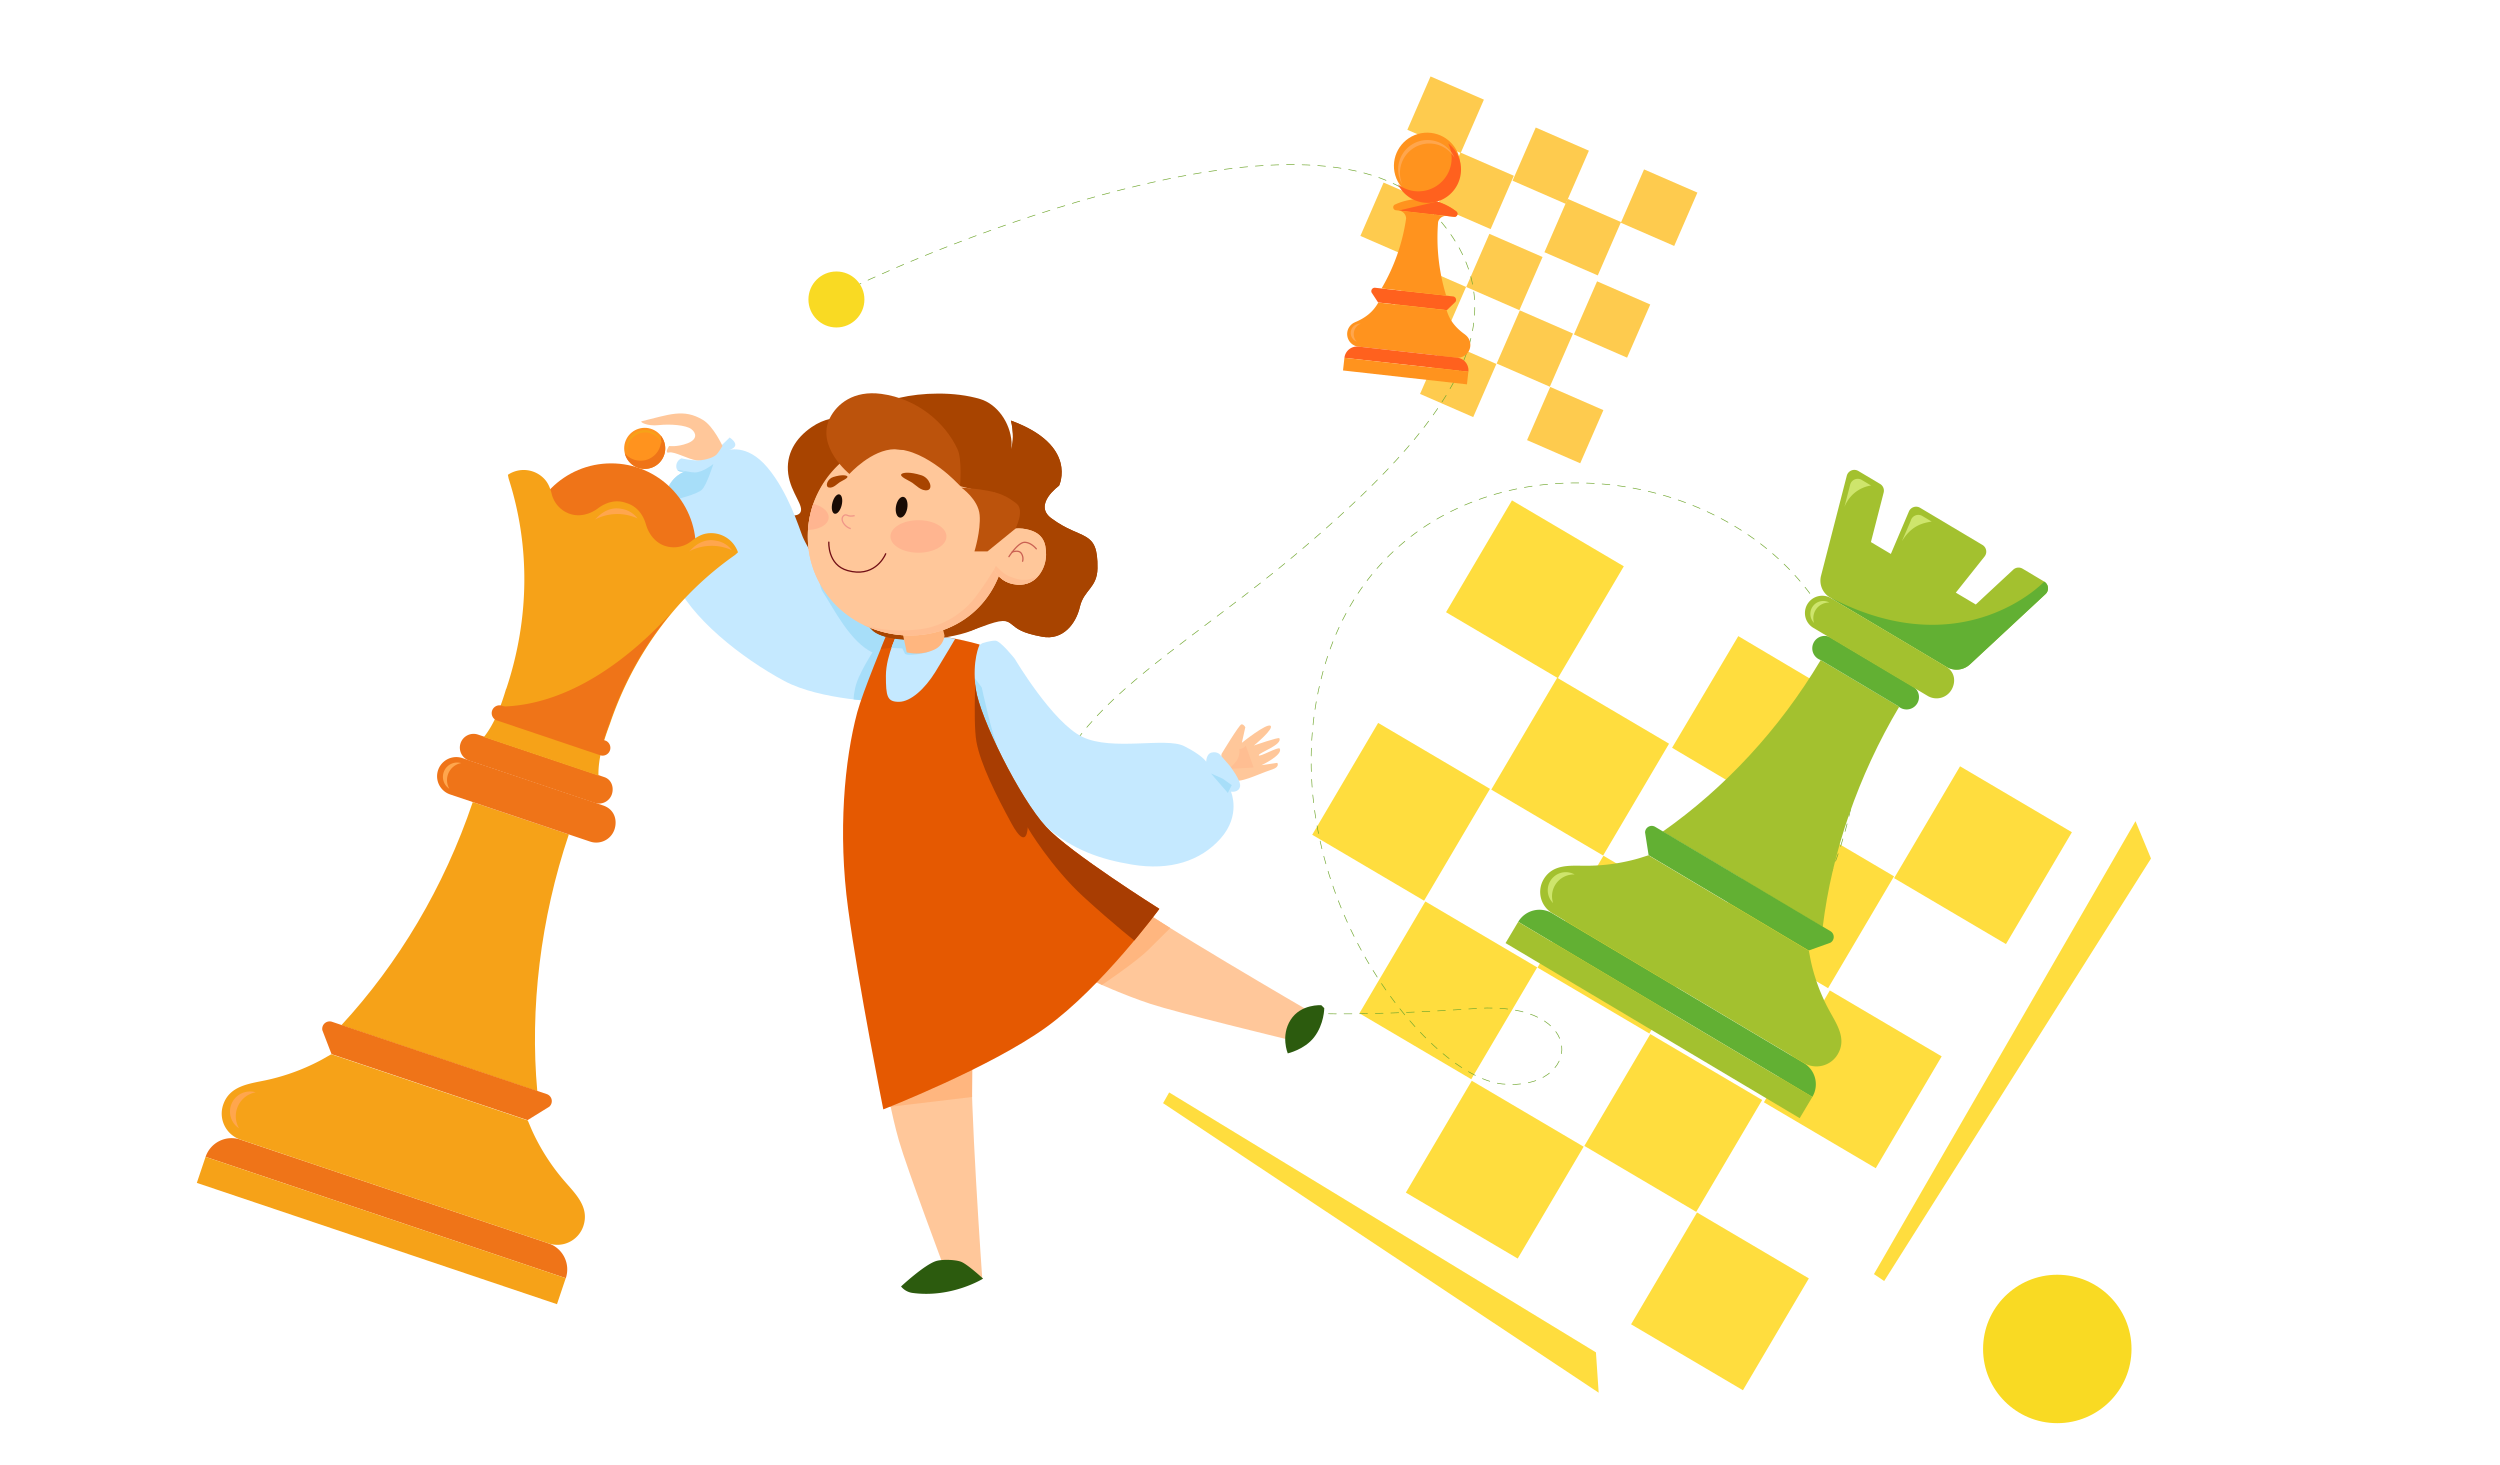 <?xml version="1.0" encoding="UTF-8"?> <svg xmlns="http://www.w3.org/2000/svg" xmlns:xlink="http://www.w3.org/1999/xlink" viewBox="0 0 1920 1125"> <defs> <style>.cls-1,.cls-23,.cls-25,.cls-33,.cls-5,.cls-6{fill:none;}.cls-2{fill:#ffc79a;}.cls-3{fill:#fecb4e;}.cls-4{fill:#ffdd3e;}.cls-5,.cls-6{stroke:#6fa62d;stroke-width:0.5px;}.cls-25,.cls-33,.cls-5,.cls-6{stroke-linecap:round;stroke-linejoin:round;}.cls-6{stroke-dasharray:5.99 5.99;}.cls-7{fill:#a84400;}.cls-8{clip-path:url(#clip-path);}.cls-9{fill:#c5e9ff;}.cls-10{fill:#a7def9;}.cls-11{fill:#ffb67f;}.cls-12{fill:#ffbe92;}.cls-13{clip-path:url(#clip-path-2);}.cls-14{clip-path:url(#clip-path-3);}.cls-15{fill:#e55901;}.cls-16,.cls-17{fill:#a83d02;}.cls-17{opacity:0.26;}.cls-18{clip-path:url(#clip-path-4);}.cls-19{clip-path:url(#clip-path-5);}.cls-20{fill:#ffb590;}.cls-21{clip-path:url(#clip-path-6);}.cls-22{fill:#bc530c;}.cls-23{stroke:#f09688;stroke-miterlimit:10;}.cls-24{fill:#190b04;}.cls-25{stroke:#700e15;}.cls-26{fill:#ff931e;}.cls-27{fill:#ff611e;}.cls-28{fill:#ffa64d;}.cls-29{fill:#a3c12f;}.cls-30{fill:#62b033;}.cls-31{fill:#cee56c;}.cls-32{fill:#f9da23;}.cls-33{stroke:#ca6152;}.cls-34{fill:#2c5b0e;}.cls-35{fill:#f6a218;}.cls-36{fill:#ef7418;}</style> <clipPath id="clip-path"> <path class="cls-1" d="M558.37,346s15-6,31,13,24.4,46.5,27,53c4,10,36,63.9,57,72.45s17,17.55,17,17.55l-11,37s-49-1-77-16c-32.28-17.29-73-49-85-79s-10.34-49.79-6-65c4-14,15-17,15-17s-7,2-7-4a6.56,6.56,0,0,1,4-6s11,2.64,16,1c6.42-2.1,21-17,21-17S571.37,343,558.37,346Z"></path> </clipPath> <clipPath id="clip-path-2"> <path class="cls-1" d="M742.37,502l12-8s6-2,10-2,15,14,15,14,29,49,52,60,64,0,78,7,17,12,17,12,0-6,4-7c4.85-1.21,7,2,7,2l7,8s8.92,11.4,8,16c-1,5-7,4-7,4s8,18-8,36c-15.3,17.21-38.67,24.89-68,20-24-4-45-11-66-29s-56-65-61-86S742.37,502,742.37,502Z"></path> </clipPath> <clipPath id="clip-path-3"> <path class="cls-1" d="M702.06,488H680.61s-18.17,43.77-22.24,59c-9.76,36.51-15,92-7,151s27,154,27,154,82-32,125-63,87-91,87-91-68.8-43.25-87-63c-20.16-21.86-51-84-54-106s3-34,3-34-24.19-7-40.1-7Z"></path> </clipPath> <clipPath id="clip-path-4"> <path class="cls-1" d="M690.37,484s-10,19-10,35,1,20,10,20,20-10,28-23,15.25-25.46,15.25-25.46Z"></path> </clipPath> <clipPath id="clip-path-5"> <path class="cls-2" d="M772.37,412c1,42.41-30.83,77.4-76,76-42-1.3-76-34-76-76a76,76,0,0,1,76-76C738.34,336,771.35,370,772.37,412Z"></path> </clipPath> <clipPath id="clip-path-6"> <path class="cls-2" d="M760.37,419s9-15,25-13,18,11,18,20c0,10.05-7,24-22,23-19-1.26-21-21-21-21Z"></path> </clipPath> </defs> <g id="Layer_3" data-name="Layer 3"> <rect class="cls-3" x="1087.21" y="69.47" width="44.54" height="44.54" transform="matrix(0.4, -0.92, 0.92, 0.4, 582.04, 1072.13)"></rect> <rect class="cls-3" x="1110.01" y="127.99" width="44.54" height="44.54" transform="matrix(0.4, -0.92, 0.92, 0.4, 542.07, 1128.16)"></rect> <rect class="cls-3" x="1168.75" y="105.01" width="44.54" height="44.54" transform="translate(598.41 1168.22) rotate(-66.45)"></rect> <rect class="cls-3" x="1133.16" y="186.67" width="44.54" height="44.54" transform="translate(502.18 1184.62) rotate(-66.45)"></rect> <rect class="cls-3" x="1192.14" y="163.8" width="44.54" height="44.54" transform="matrix(0.4, -0.92, 0.92, 0.4, 558.57, 1224.95)"></rect> <rect class="cls-3" x="1050.9" y="150.82" width="44.54" height="44.54" transform="matrix(0.4, -0.92, 0.92, 0.4, 485.66, 1087.69)"></rect> <rect class="cls-3" x="1074.41" y="209.65" width="44.54" height="44.54" transform="translate(445.84 1144.56) rotate(-66.45)"></rect> <rect class="cls-3" x="1156.54" y="245.46" width="44.54" height="44.54" transform="translate(462.33 1241.35) rotate(-66.45)"></rect> <rect class="cls-3" x="1215.86" y="223.13" width="44.54" height="44.54" transform="translate(518.42 1282.33) rotate(-66.45)"></rect> <rect class="cls-3" x="1250.88" y="141.38" width="44.54" height="44.54" transform="matrix(0.4, -0.92, 0.92, 0.4, 614.39, 1265.34)"></rect> <rect class="cls-3" x="1097.69" y="268.79" width="44.54" height="44.54" transform="translate(405.61 1201.41) rotate(-66.45)"></rect> <rect class="cls-3" x="1179.87" y="304.27" width="44.54" height="44.54" transform="translate(422.43 1298.04) rotate(-66.45)"></rect> <rect class="cls-4" x="1128.98" y="402.74" width="99.71" height="99.71" transform="translate(190.27 1238.22) rotate(-59.48)"></rect> <rect class="cls-4" x="1163.73" y="538.97" width="99.71" height="99.71" transform="translate(90.01 1335.21) rotate(-59.48)"></rect> <rect class="cls-4" x="1300.51" y="503.87" width="99.71" height="99.71" transform="matrix(0.51, -0.86, 0.86, 0.51, 187.57, 1435.76)"></rect> <rect class="cls-4" x="1199.23" y="675.65" width="99.71" height="99.71" transform="translate(-10.26 1433.06) rotate(-59.48)"></rect> <rect class="cls-4" x="1336.51" y="640.84" width="99.71" height="99.71" transform="translate(87.29 1534.18) rotate(-59.48)"></rect> <rect class="cls-4" x="1026.2" y="573.64" width="99.71" height="99.71" transform="translate(-7.53 1233.8) rotate(-59.48)"></rect> <rect class="cls-4" x="1062.45" y="710.76" width="99.71" height="99.71" transform="translate(-107.81 1332.51) rotate(-59.48)"></rect> <rect class="cls-4" x="1235.23" y="812.62" width="99.71" height="99.71" transform="translate(-110.53 1531.48) rotate(-59.48)"></rect> <rect class="cls-4" x="1373.11" y="779.12" width="99.71" height="99.71" transform="translate(-13.82 1633.76) rotate(-59.48)"></rect> <rect class="cls-4" x="1473.12" y="606.97" width="99.71" height="99.71" transform="translate(183.7 1635.19) rotate(-59.48)"></rect> <rect class="cls-4" x="1098.13" y="848.48" width="99.71" height="99.71" transform="translate(-208.9 1431.02) rotate(-59.48)"></rect> <rect class="cls-4" x="1271.1" y="949.63" width="99.71" height="99.71" transform="translate(-210.91 1629.8) rotate(-59.48)"></rect> <path class="cls-5" d="M647.87,224.5a16.47,16.47,0,0,1,2.57-1.52"></path> <path class="cls-6" d="M655.79,220.27c52.46-25.65,348.84-153,441.08-60.77,82,82,12,170-99,264s-225,142-187,253c34,99.35,141.33,110.53,323,98,87-6,81,64,20,58-60.54-6-180.49-158.74-138-316,72.49-268.32,547.14-143.58,372.8,192.69"></path> <path class="cls-5" d="M1387.28,711.85l-1.41,2.65"></path> <path class="cls-7" d="M668.37,355s7-15,0-24-26-16-45-3c-12.57,8.6-20,21-18,36s13,25,9,30-16.25-3-22.43,12c-15.07,36.5,39.93,50.5,39.93,50.5l2.5-15.5,7-37,13-31Z"></path> <path class="cls-2" d="M680.37,831s4,24,10,45,36,101,36,101,10,11,19,8l9-3s-10-142-8-174,4-57,4-57l-33,17-35,34Z"></path> <path class="cls-2" d="M840.76,754s22.11,10.17,42.86,17,103.79,26.91,103.79,26.91,14.72-2.1,17.29-11.23l2.57-9.13s-123.13-71.45-148.49-91.07-44.92-35.31-44.92-35.31L809.4,688l8.49,48Z"></path> <g class="cls-8"> <path class="cls-9" d="M558.37,346s15-6,31,13,24.4,46.5,27,53c4,10,36,63.9,57,72.45s17,17.55,17,17.55l-11,37s-49-1-77-16c-32.28-17.29-73-49-85-79s-10.34-49.79-6-65c4-14,15-17,15-17s-7,2-7-4a6.56,6.56,0,0,1,4-6s11,2.64,16,1c6.42-2.1,21-17,21-17S571.37,343,558.37,346Z"></path> <path class="cls-10" d="M629.87,376.5s-6,66,2,78,21,39,39,47,50,15,50,15l5.19-28.5s-21.41-56.45-25.8-56.48-37.39-23-41.39-26S629.87,376.5,629.87,376.5Z"></path> <path class="cls-10" d="M510.4,362.75c-3.15,4.68,8.61,20.85,8.61,20.85s16.14-3.8,20-7.46,8.81-19.75,8.81-19.75-8,6.43-14.12,6.45S513.66,357.91,510.4,362.75Z"></path> <path class="cls-10" d="M675.87,492.5c-1,1-14,20-18,32s-2,25-2,25l10,2,14.34-46.33.16-13.17Z"></path> </g> <path class="cls-11" d="M846.29,756.43s26.58-17.93,35.58-26.93,16.89-16.77,16.89-16.77L872.53,696,837,751Z"></path> <path class="cls-2" d="M938.16,579s13.51-22.43,15.24-22.69,3,2.21,3,2.21l-2.65,11.94s19-15.27,22-13.06S963,572.58,963,572.58s19-6.7,19.57-5.59c2.52,5-15.73,11-15.8,13s15.18-6.88,16.1-5.07c2.52,5-14.06,12.75-14.06,12.75l12.15-1.81s2.19,3-3.69,5c-14.37,4.81-23.27,10.58-32.47,8.4s-8.24-7.64-8.24-7.64Z"></path> <path class="cls-12" d="M951.79,575.14s.78,5.2-2.17,9.2a30.07,30.07,0,0,1-6.17,6.24l19.36-1.12-6.07-16.84S954.53,575.61,951.79,575.14Z"></path> <polygon class="cls-11" points="683.28 850.04 746.56 842.5 746.87 809.5 682.87 842.5 683.28 850.04"></polygon> <g class="cls-13"> <path class="cls-9" d="M742.37,502l12-8s6-2,10-2,15,14,15,14,29,49,52,60,64,0,78,7,17,12,17,12,0-6,4-7c4.85-1.21,7,2,7,2l7,8s8.92,11.4,8,16c-1,5-7,4-7,4s8,18-8,36c-15.3,17.21-38.67,24.89-68,20-24-4-45-11-66-29s-56-65-61-86S742.37,502,742.37,502Z"></path> <path class="cls-10" d="M748.62,520.76,754,528s7.83,36.94,13.41,49-7.41,4-7.41,4l-10.36-26.51S741,538,743,530,748.62,520.76,748.62,520.76Z"></path> <polygon class="cls-10" points="939 598 930 594 943 609 946 603 939 598"></polygon> </g> <g class="cls-14"> <path class="cls-15" d="M702.06,488H680.61s-18.17,43.77-22.24,59c-9.76,36.51-15,92-7,151s27,154,27,154,82-32,125-63,87-91,87-91-68.8-43.25-87-63c-20.16-21.86-51-84-54-106s3-34,3-34-24.19-7-40.1-7Z"></path> <path class="cls-16" d="M752.87,507.5l-.1,2.1-2.9-6.1s-2.88,49.76,0,66c3,16.88,15,41,27,63s12.41,2.87,12.41,2.87c-.41.13,18.59,31.13,42.59,53.13s42,36,42,36l31-41s-35-38-37-37-86-99-86-99l-29-42"></path> <polygon class="cls-17" points="680 488 676.36 498.4 684.62 497.59 688 489 680 488"></polygon> </g> <g class="cls-18"> <path class="cls-9" d="M690.37,484s-10,19-10,35,1,20,10,20,20-10,28-23,15.25-25.46,15.25-25.46Z"></path> <path class="cls-10" d="M687.06,489.13l-2.44,8.46L693,498l2,4c1,2,14.2.17,18.1-1.41S709,493,709,493l-8-4Z"></path> </g> <path class="cls-7" d="M776.37,323s5,18-3,28-29,22-29,22l20,38s-83.5,17.5-100.5,24.5-2.58,43.06,8,50c16.2,10.64,61.13,5.5,77.5-2.5,15.46-7.55,22-8,27-4s8,7,24,10,26-10,29-23,13.25-14.47,13.5-29.5c.5-30.5-12-21-35.5-38.5-14.21-10.58,6-25,6-25S828.37,342,776.37,323Z"></path> <path class="cls-7" d="M776.37,323s5,18-3,28-29,22-29,22l20,38s-83.5,17.5-100.5,24.5-2.58,43.06,8,50c16.2,10.64,61.13,3.5,77.5-2.5,16.15-5.92,22-8,27-4s8,7,24,10,26-10,29-23,13.25-14.47,13.5-29.5c.5-30.5-12-21-35.5-38.5-14.21-10.58,6-25,6-25S828.37,342,776.37,323Z"></path> <path class="cls-11" d="M690.37,473l6,28a32.5,32.5,0,0,0,21-2,13.26,13.26,0,0,0,8-11l-5-21Z"></path> <path class="cls-2" d="M772.37,412c1,42.41-30.83,77.4-76,76-42-1.3-76-34-76-76a76,76,0,0,1,76-76C738.34,336,771.35,370,772.37,412Z"></path> <g class="cls-19"> <circle class="cls-2" cx="695.87" cy="413.5" r="76"></circle> <ellipse class="cls-20" cx="618.43" cy="396.5" rx="10.5" ry="18.06" transform="translate(180.03 985.97) rotate(-86.03)"></ellipse> <path class="cls-12" d="M765.87,433.5s-12,20-20,29c-6.64,7.48-21,19-41,21-18.93,1.9-35-.34-46.5-5.67s-2.5,9.67-2.5,9.67l57,20,48-20,14-24-6-14s11.55,5.22,17.28,3.11,12.45-11.77,12.45-11.77-9.76,4.85-15.24,4.76S765.87,433.5,765.87,433.5Z"></path> </g> <path class="cls-2" d="M760.37,419s9-15,25-13,18,11,18,20c0,10.05-7,24-22,23-19-1.26-21-21-21-21Z"></path> <g class="cls-21"> <path class="cls-2" d="M760.37,419s9-15,25-13,18,11,18,20c0,10.05-7,24-22,23-19-1.26-21-21-21-21Z"></path> <path class="cls-12" d="M762.87,438.5l2-4s5,6,10,8,11.4,4.33,18.2,1.67,3.8,1.33,3.8,3.33-10,11-12,11-19-9-19-9Z"></path> </g> <ellipse class="cls-20" cx="705.37" cy="412" rx="21.5" ry="12.5"></ellipse> <path class="cls-7" d="M752.87,390.5l-3-14-12-3-16-16-17-11L666.48,343l-14.61.5-5.29-15.65s11-14.47,44.29-22.35c16.75-3.95,42-5,62,1,12.89,3.87,23,18,24,33s-13,42-15,41,1,11-1,12"></path> <path class="cls-22" d="M738.37,374.5s13,9,14,21-4,28-4,28h10l21.5-17.5s7.5-14.5.5-19.5c-6.61-4.72-11.43-9.44-37.19-11.63C741.65,374.74,740.05,374.62,738.37,374.5Z"></path> <path class="cls-23" d="M656.37,396c-3,.6-4.27.26-5,0s-2-1-3.18-.14-2.06,2.66-.82,5.14a10,10,0,0,0,6,5"></path> <ellipse class="cls-24" cx="689.95" cy="392.11" rx="8.03" ry="4.38" transform="matrix(0.17, -0.99, 0.99, 0.17, 186.97, 1005.95)"></ellipse> <ellipse class="cls-24" cx="642.84" cy="387.13" rx="7.65" ry="3.68" transform="translate(113.54 919.06) rotate(-76.2)"></ellipse> <path class="cls-22" d="M652.37,364s-26-21-15-43c5.34-10.68,18.14-21.39,39.5-18.5,27.65,3.74,49,22,58.5,42.5,3.63,7.83,2,28,2,28s-25.93-28-50-28C669.37,345,652.37,364,652.37,364Z"></path> <path class="cls-7" d="M692.43,364c1.17-1,5.84-1.91,15.18,1,6.38,2,9.35,10.52,4.67,11.47s-9-4-11.68-5.73C698.36,369.15,690.09,365.87,692.43,364Z"></path> <path class="cls-7" d="M650.58,365.67c-.82-.67-4.11-1.34-10.67.68-4.49,1.37-6.57,7.39-3.29,8.06s6.36-2.79,8.21-4C646.41,369.33,652.22,367,650.58,365.67Z"></path> <path class="cls-25" d="M636.54,416.37s-1.06,17.54,14.48,21.84c19.37,5.37,27.62-9.08,29.19-12.9"></path> <path class="cls-2" d="M554.87,342.5s-6.91-15.14-15-20c-15-9-26-4-47,1-1.95.47,4,4,13,3s21,0,25,3,5,8-3,11-14,2-14,2-4,6,0,5,15.31,5.49,21,6c4.12.37,11.82-1.35,15-4C551.52,348.13,554.87,342.5,554.87,342.5Z"></path> <circle class="cls-26" cx="1096.54" cy="130.25" r="25.54" transform="matrix(0.96, -0.28, 0.28, 0.96, 6.92, 309.42)"></circle> <path class="cls-26" d="M1118.45,162.38a45.66,45.66,0,0,0-47.15-5.27,2.29,2.29,0,0,0,.72,4.35L1094.4,164l22.38,2.5A2.3,2.3,0,0,0,1118.45,162.38Z"></path> <path class="cls-27" d="M1115.9,227.65,1056.11,221a2.65,2.65,0,0,0-2.73,3.66l5,7.63,52.81,5.91,6.56-6.33A2.65,2.65,0,0,0,1115.9,227.65Z"></path> <path class="cls-26" d="M1129.17,266a9.76,9.76,0,0,0-3.89-8.94l-.06,0,.07-.05c-6.94-4.89-11.92-10.64-14.25-18.78l-26.26-2.94-26.25-2.94c-4.08,7.42-10.2,11.93-18,15.17l0,.06-.06,0a9.77,9.77,0,0,0,2.85,18.66l75.76,8.48v0A9.76,9.76,0,0,0,1129.17,266Z"></path> <path class="cls-27" d="M1119.08,274.67l-75.76-8.48a9.75,9.75,0,0,0-10.8,8.62l9.71,1.09,9.71,1.09,56.34,6.3,9.72,1.09,9.71,1.09A9.77,9.77,0,0,0,1119.08,274.67Z"></path> <polygon class="cls-26" points="1080.11 280.14 1032.52 274.81 1031.43 284.52 1079.03 289.85 1126.62 295.18 1127.71 285.47 1080.11 280.14"></polygon> <path class="cls-27" d="M1112.23,110.11a25.55,25.55,0,0,1-38.64,31.43,25.55,25.55,0,1,0,38.64-31.43Z"></path> <path class="cls-28" d="M1075.32,130.27a22.55,22.55,0,0,1,41.71-9.16,22.56,22.56,0,1,0-40,20.66A22.44,22.44,0,0,1,1075.32,130.27Z"></path> <path class="cls-27" d="M1118.45,162.38a45.77,45.77,0,0,0-14.73-7.58l-.21,0-29.17,6.88L1094.4,164l22.38,2.5A2.3,2.3,0,0,0,1118.45,162.38Z"></path> <path class="cls-26" d="M1110.67,227.07a151.56,151.56,0,0,1-6.23-56.44,6.26,6.26,0,0,1,6.78-4.78l-6.28-.7-24.32-2.73-6.28-.7a6.25,6.25,0,0,1,5.55,6.16,148.31,148.31,0,0,1-18.84,53.63Z"></path> <path class="cls-28" d="M1039.74,255.59a8.62,8.62,0,0,1,5.28-7,7.14,7.14,0,0,0-3.08,13.79A8.61,8.61,0,0,1,1039.74,255.59Z"></path> <path class="cls-29" d="M1458.59,542.77c-31.49,52.89-51.81,112.19-58.73,169.12l-122.93-73.17c47.47-33.39,89.53-78.3,121.39-131.82Z"></path> <path class="cls-30" d="M1405.85,715.19,1271.17,635a5.14,5.14,0,0,0-7.76,4.3l2.73,17.52L1389.07,730l16.71-6A5.14,5.14,0,0,0,1405.85,715.19Z"></path> <path class="cls-30" d="M1385.28,816.39,1192,701.35a19,19,0,0,0-26,6.6l16.32,9.72,16.33,9.72L1359.24,823l16.33,9.72,16.32,9.71A19,19,0,0,0,1385.28,816.39Z"></path> <polygon class="cls-29" points="1310.94 794.25 1165.98 707.96 1156.26 724.28 1301.22 810.57 1382.17 858.76 1391.89 842.43 1310.94 794.25"></polygon> <path class="cls-29" d="M1405.07,776.43a145.3,145.3,0,0,1-12.42-30.53c-.76-2.71-1.44-5.45-2-8.2-.24-1.07-1.43-7.47-1.43-7.47l-61-36.34-.6-.35-.6-.36-61-36.33s-6.2,2-7.26,2.3q-4.05,1.19-8.18,2.11a146.2,146.2,0,0,1-16.25,2.75,144.42,144.42,0,0,1-16.5.89c-12,0-25.22-1.5-32.31,10.41a19,19,0,0,0,6.61,26l96,57.17.6.35.6.36,96,57.16a19,19,0,0,0,26-6.6C1418.41,797.87,1410.81,786.93,1405.07,776.43Z"></path> <path class="cls-30" d="M1472.44,540.22a9.52,9.52,0,0,0-1.65-11.78l.12-.19-64.64-38.48a9.51,9.51,0,1,0-7.83,17.19l59.31,35.31a9.38,9.38,0,0,0,3.55,2.12h0A9.52,9.52,0,0,0,1472.44,540.22Z"></path> <path class="cls-29" d="M1546.09,437.58l-28.71,26.68-15.31-9.11,22.06-27.73a6,6,0,0,0-1.63-8.92l-23.92-14.24L1474.66,390a6,6,0,0,0-8.62,2.82l-13.86,32.61-15.31-9.11,9.77-38a6,6,0,0,0-2.75-6.67l-16.66-9.92a6,6,0,0,0-8.91,3.67l-19.76,76.78a15,15,0,0,0,6.87,16.67l44.76,26.64,44.75,26.64a15.05,15.05,0,0,0,17.94-1.9l58.07-54a6,6,0,0,0-1-9.58l-16.66-9.92A6,6,0,0,0,1546.09,437.58Z"></path> <path class="cls-30" d="M1569.93,446.73s-61.09,64.91-162.65,13h-.48l43.39,25.83,44.75,26.64a15.07,15.07,0,0,0,17.94-1.91l58.07-54A6,6,0,0,0,1569.93,446.73Z"></path> <path class="cls-31" d="M1437,372.86l-7.18-4.27a6,6,0,0,0-8.9,3.67l-4.41,17.11a26.91,26.91,0,0,1,2-4.05A26.1,26.1,0,0,1,1437,372.86Z"></path> <path class="cls-31" d="M1483.54,400.56l-7.17-4.27a6,6,0,0,0-8.91,3.67l-6.79,15.69s1.71-2.67,2.65-3.87C1469.54,403.86,1476.08,401.7,1483.54,400.56Z"></path> <path class="cls-31" d="M1194.31,679.78a16.77,16.77,0,0,1,15-8.19,13.88,13.88,0,0,0-16.51,22A16.71,16.71,0,0,1,1194.31,679.78Z"></path> <path class="cls-29" d="M1494.49,511.93l-88.19-52.5a13.27,13.27,0,0,0-13.67,22.75h0l87.86,52.3a13.3,13.3,0,0,0,18.2-4.62C1501.93,524.43,1502,516.39,1494.49,511.93Z"></path> <path class="cls-31" d="M1394.31,468.61a12,12,0,0,1,10.68-5.84,9.9,9.9,0,0,0-11.77,15.66A12,12,0,0,1,1394.31,468.61Z"></path> <circle class="cls-32" cx="642.37" cy="230" r="21.5"></circle> <circle class="cls-32" cx="1580" cy="1036" r="57"></circle> <polygon class="cls-4" points="893.24 847.24 1227.78 1069.6 1225.68 1038.62 897.91 838.99 893.24 847.24"></polygon> <polygon class="cls-4" points="1439.19 978.51 1640.07 630.66 1651.96 659.34 1447.05 983.83 1439.19 978.51"></polygon> <path class="cls-33" d="M774.87,427.5A53.6,53.6,0,0,1,779,422c2.38-2.75,5.38-5.5,7.88-5.5,5,0,9,5,9,5"></path> <path class="cls-33" d="M777.37,424s5-2,7,1a7.35,7.35,0,0,1,1,6"></path> <path class="cls-34" d="M718.87,968.5C709.81,971.39,692,988,692,988a13.74,13.74,0,0,0,9,5c30,4,54-11,54-11s-12-11.13-17-13C733.55,967.35,723.39,967.06,718.87,968.5Z"></path> <path class="cls-35" d="M436.86,640.83c-21.81,64.75-30,133.85-24.22,197.26L262.13,787.4C305.84,740.08,341,681.51,363.07,616Z"></path> <path class="cls-36" d="M419.91,840.27,255,784.74a5.7,5.7,0,0,0-7.43,6.47l7.06,18.38,150.51,50.69,16.75-10.37A5.7,5.7,0,0,0,419.91,840.27Z"></path> <path class="cls-36" d="M421.24,954.91l-236.63-79.7a21.08,21.08,0,0,0-26.72,13.26l20,6.73,20,6.73,196.65,66.23,20,6.73,20,6.74A21.09,21.09,0,0,0,421.24,954.91Z"></path> <polygon class="cls-35" points="335.38 948.25 157.89 888.47 151.16 908.45 328.65 968.23 427.76 1001.61 434.49 981.63 335.38 948.25"></polygon> <path class="cls-35" d="M433.37,906.91a160.89,160.89,0,0,1-11.18-14.55,163.62,163.62,0,0,1-9.43-15.68q-2.19-4.14-4.13-8.42c-.51-1.11-3.3-7.77-3.3-7.77l-74.74-25.17-.73-.25-.73-.24L254.4,809.66s-6.26,3.61-7.33,4.19q-4.12,2.22-8.39,4.2A161.62,161.62,0,0,1,204,829.66c-13,2.75-27.71,4.25-32.62,18.84a21.08,21.08,0,0,0,13.25,26.71l117.58,39.6.73.25.73.25,117.59,39.6A21.08,21.08,0,0,0,448,941.65C452.86,927.07,442.05,917,433.37,906.91Z"></path> <path class="cls-28" d="M182.06,851.28a18.62,18.62,0,0,1,14.34-12.4,15.42,15.42,0,0,0-12.79,27.7A18.58,18.58,0,0,1,182.06,851.28Z"></path> <path class="cls-36" d="M463.17,618.59l-108-36.36a14.73,14.73,0,0,0-9.52,27.88h0l107.58,36.23a14.78,14.78,0,0,0,18.67-9.26C474.17,630.42,472.35,621.68,463.17,618.59Z"></path> <path class="cls-28" d="M344,594.89a13.29,13.29,0,0,1,10.22-8.84,11,11,0,0,0-9.11,19.75A13.27,13.27,0,0,1,344,594.89Z"></path> <path class="cls-36" d="M464.09,596.82l-97-32.66a10.55,10.55,0,0,0-6.74,20l97,32.66,0,0a10.69,10.69,0,0,0,1.46.27,10.55,10.55,0,0,0,11.11-7.12C471.55,605.15,470,598.81,464.09,596.82Z"></path> <circle class="cls-36" cx="469.35" cy="420.92" r="65.05"></circle> <circle class="cls-26" cx="495.14" cy="344.34" r="15.76" transform="translate(-40.53 621.45) rotate(-62.17)"></circle> <path class="cls-35" d="M566.77,424.17a21.79,21.79,0,0,0-24.51-14.37c-4.24.78-7.91,3.13-11.23,5.77a21.82,21.82,0,0,1-11.66,4.68,21.58,21.58,0,0,1-8.84-1.06c-7.3-2.45-12.35-9.13-14.43-16.36-2.14-7.46-6.69-13.7-14.29-16.26l-.69-.21-.67-.25c-7.59-2.56-15-.35-21.22,4.3-6,4.5-14.09,6.76-21.39,4.3a21.63,21.63,0,0,1-14.13-15.29c-1-4.11-2.54-8.19-5.45-11.38a21.75,21.75,0,0,0-28.21-3.38c.21,1,.39,1.95.59,2.93C407,418.45,407,474.49,388.83,529l-.13,0c-3.85,12.83-8.64,26.46-17.08,37.07l43.75,14.73.25.09.25.08,43.74,14.74c-.29-13.56,4.14-27.3,8.84-39.85h0c18.48-54.42,52.31-99,96.08-129.67Z"></path> <path class="cls-36" d="M507.24,334.25A15.76,15.76,0,0,1,486.92,353a15.83,15.83,0,0,1-7.07-4.84,15.76,15.76,0,1,0,27.39-13.9Z"></path> <path class="cls-35" d="M482.36,341.58a13.91,13.91,0,0,1,26.34-.07,13.91,13.91,0,1,0-26.8,7.23A13.93,13.93,0,0,1,482.36,341.58Z"></path> <path class="cls-28" d="M489.61,398.17A18.57,18.57,0,0,0,478,390.93c-.2,0-.41-.06-.62-.09l-.63-.13c-7-1.23-13.24,1.7-18.09,6.62a23.77,23.77,0,0,1-1.89,1.73,37.31,37.31,0,0,1,32.89-.89Z"></path> <path class="cls-28" d="M562.1,422.58a18.63,18.63,0,0,0-11.66-7.24l-.63-.09-.62-.13c-7-1.23-13.25,1.7-18.1,6.62a24,24,0,0,1-1.89,1.74,37.32,37.32,0,0,1,32.9-.9Z"></path> <path class="cls-36" d="M468.07,555.69h0a264.73,264.73,0,0,1,47.43-85c-27.18,29.81-75.23,71.48-131.79,72a1.21,1.21,0,0,1,0,.14l47.78,16.09.27.09.28.09,31.32,10.55C464.72,564.89,466.38,560.21,468.07,555.69Z"></path> <path class="cls-36" d="M461.5,580.2l-80.41-27.08a6,6,0,0,1,3.81-11.3l80.41,27.08a6,6,0,0,1-3.81,11.3Z"></path> <path class="cls-34" d="M1014.76,772s-15.7-1.12-23.55,11.21S989,809,989,809s12.87-2.93,20.18-12.33c7.85-10.09,7.85-22.42,7.85-22.42Z"></path> </g> </svg> 